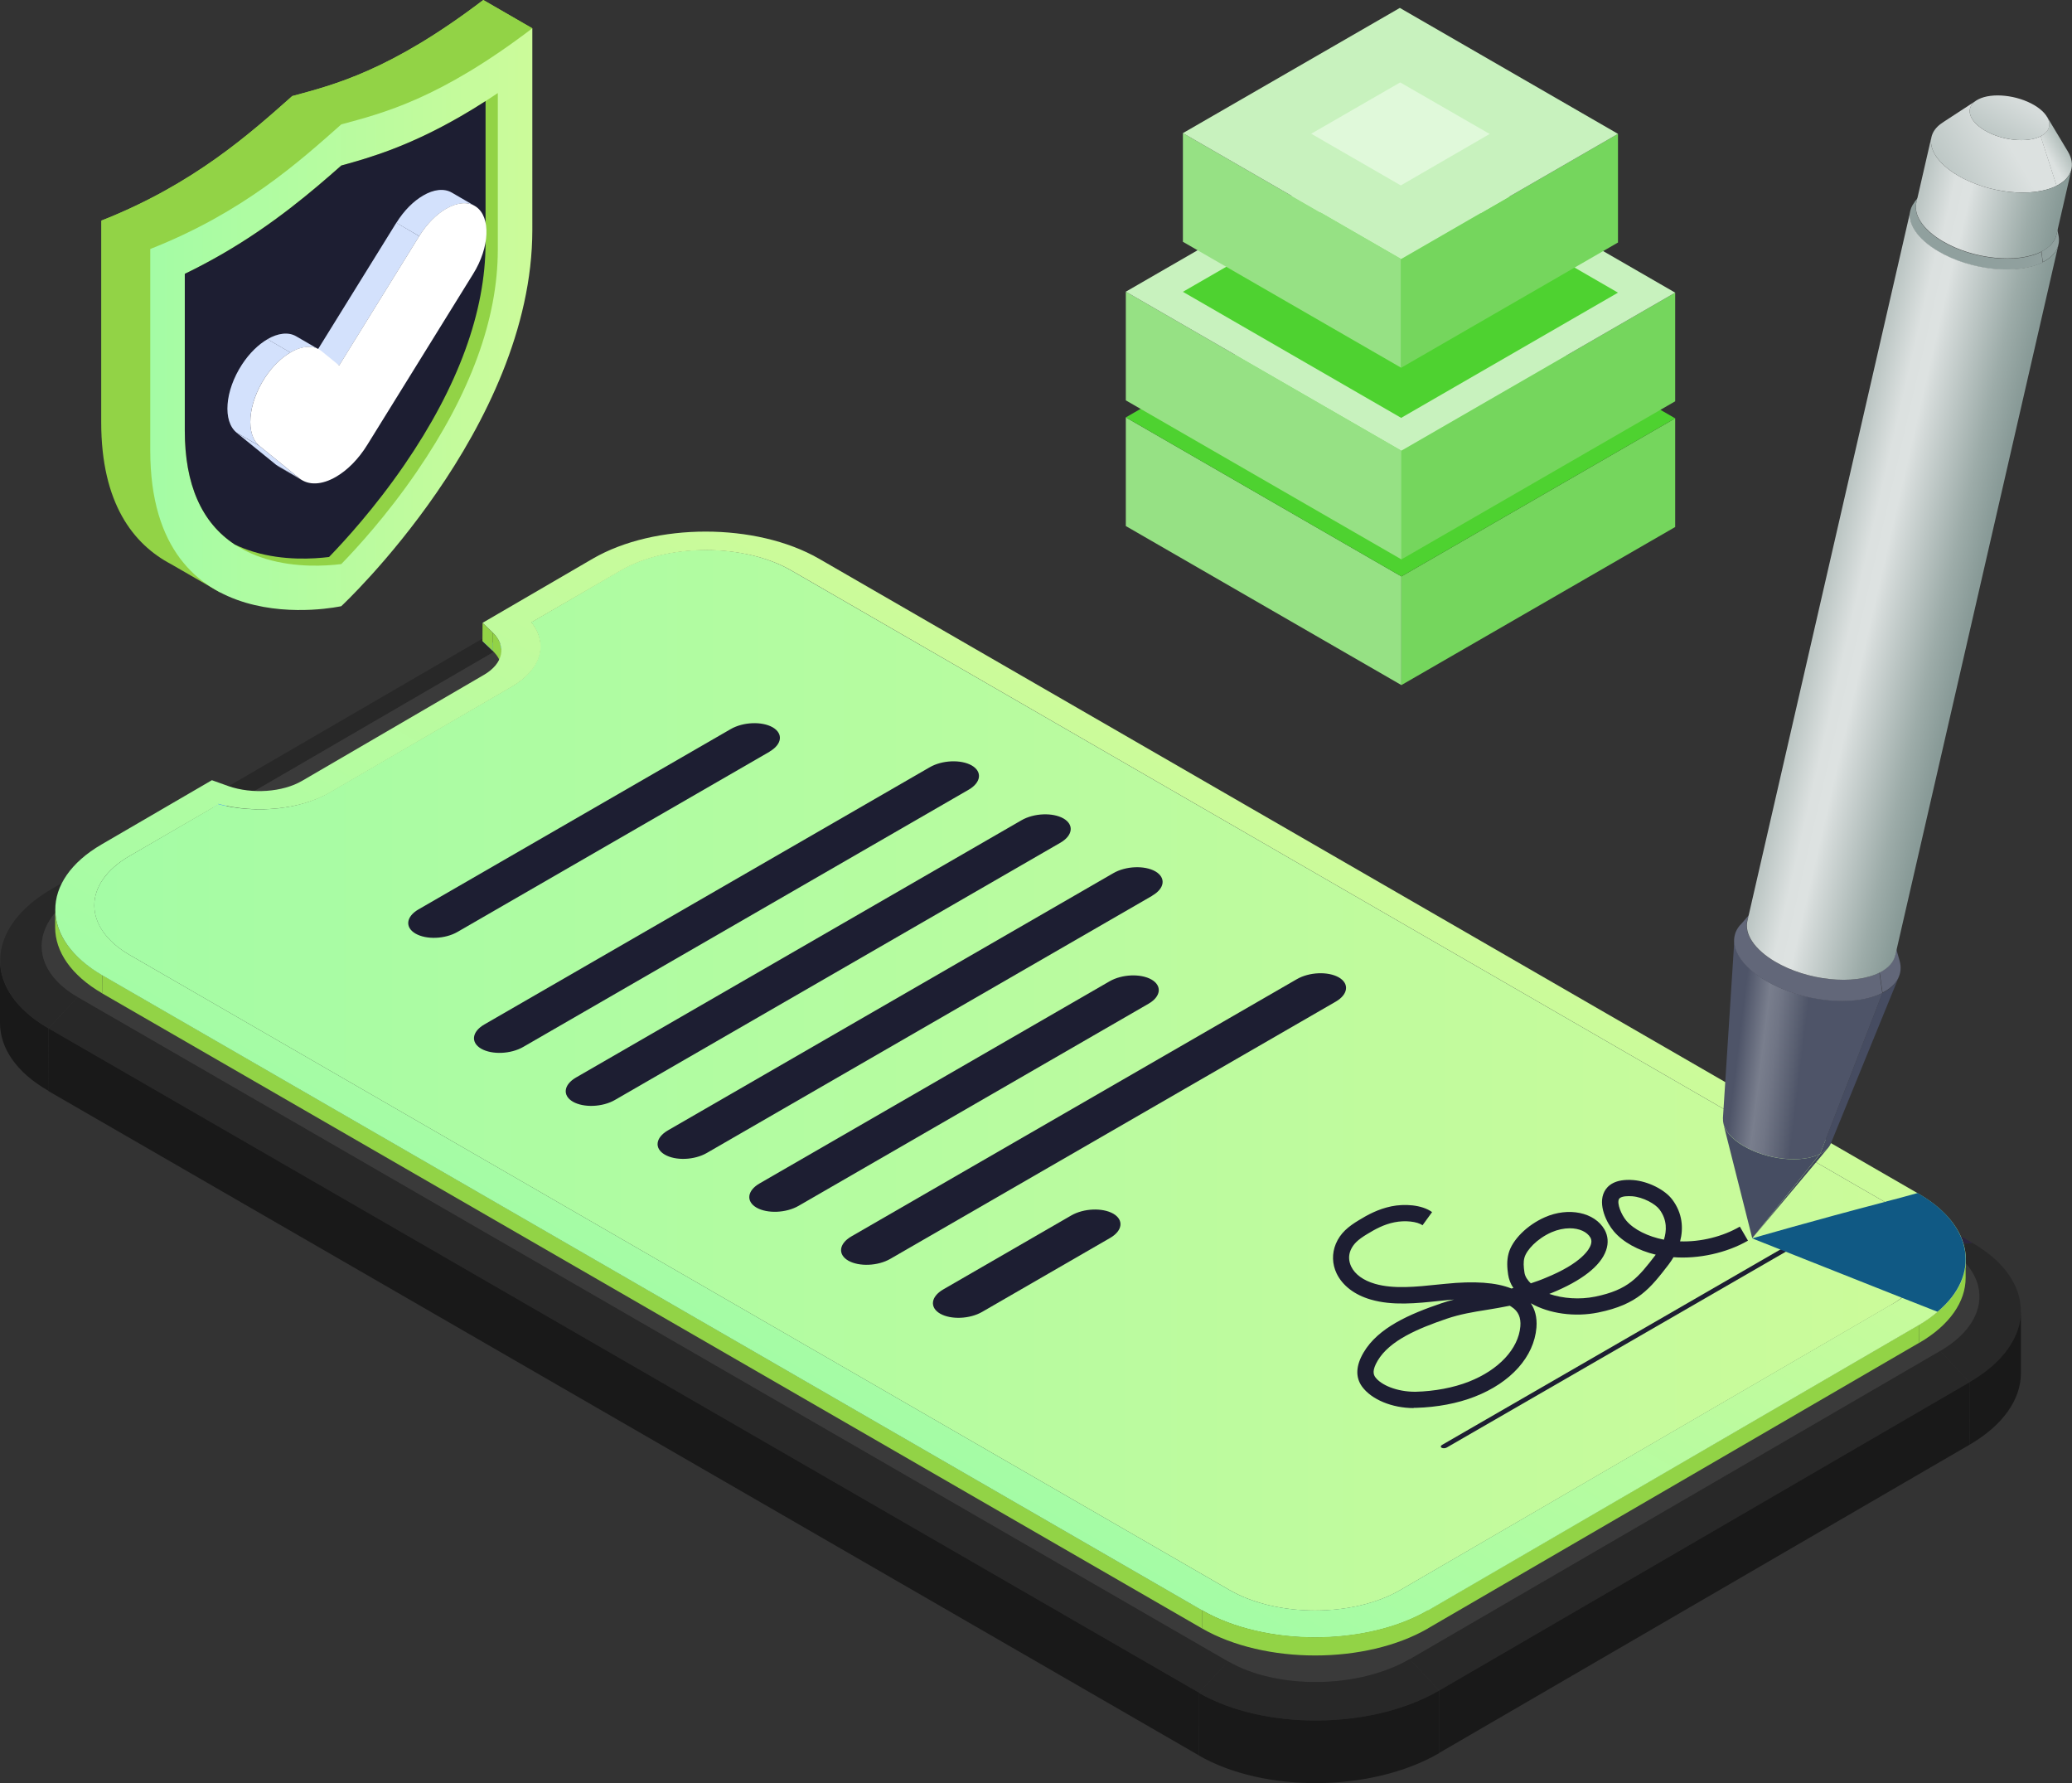 <?xml version="1.0" encoding="UTF-8"?> <svg xmlns="http://www.w3.org/2000/svg" xmlns:xlink="http://www.w3.org/1999/xlink" viewBox="0 0 172.78 148.66"><rect x="0" y="0" width="172.78" height="148.66" fill="#333333" stroke="none"/><defs><style>.cls-1{fill:#96e184;}.cls-2{fill:url(#linear-gradient-2);}.cls-3{fill:#d3e1fc;}.cls-4{fill:#464c61;}.cls-5{fill:#c8f2be;}.cls-6{fill:#fff;}.cls-7{fill:#3d4359;}.cls-8{fill:url(#linear-gradient-4);}.cls-9{fill:url(#_Безымянный_градиент_2-3);}.cls-10{fill:#2d243e;}.cls-11{fill:#1d1e32;}.cls-12{fill:#75d65d;}.cls-13{fill:#464d62;}.cls-14{fill:url(#linear-gradient-3);}.cls-15{fill:url(#linear-gradient-5);}.cls-16{fill:#4ed230;}.cls-17{isolation:isolate;}.cls-18{fill:#282828;}.cls-19{fill:#3a3a3a;}.cls-20{fill:#e0f9da;}.cls-21{fill:#3385ff;}.cls-22{fill:url(#_Безымянный_градиент_2);}.cls-23{fill:#191919;}.cls-24{fill:#90a09e;}.cls-25{fill:url(#linear-gradient-6);}.cls-26{fill:#c6c0d0;}.cls-27{fill:#105984;mix-blend-mode:multiply;}.cls-28{fill:url(#_Безымянный_градиент_2-2);}.cls-29{fill:url(#linear-gradient);}.cls-30{fill:#626779;}.cls-31{fill:#332a43;}.cls-32{fill:#92d346;}</style><linearGradient id="_Безымянный_градиент_2" x1="12.53" y1="26.62" x2="44.39" y2="26.62" gradientUnits="userSpaceOnUse"><stop offset="0" stop-color="#a4fca5"></stop><stop offset="1" stop-color="#ccfb9a"></stop></linearGradient><linearGradient id="_Безымянный_градиент_2-2" x1="288.36" y1="90.07" x2="441.15" y2="90.07" gradientTransform="translate(-280.5)" xlink:href="#_Безымянный_градиент_2"></linearGradient><linearGradient id="_Безымянный_градиент_2-3" x1="349.76" y1="116.37" x2="379.74" y2="64.45" gradientTransform="translate(-280.5)" xlink:href="#_Безымянный_градиент_2"></linearGradient><linearGradient id="linear-gradient" x1="424.05" y1="87.07" x2="436.75" y2="88.63" gradientTransform="translate(-280.5)" gradientUnits="userSpaceOnUse"><stop offset="0" stop-color="#4e5468"></stop><stop offset=".11" stop-color="#4e5468"></stop><stop offset=".27" stop-color="#797e8d"></stop><stop offset=".35" stop-color="#707585"></stop><stop offset=".48" stop-color="#585e70"></stop><stop offset=".53" stop-color="#4e5468"></stop></linearGradient><linearGradient id="linear-gradient-2" x1="432.59" y1="48.75" x2="445.01" y2="51.61" gradientTransform="translate(-280.5)" gradientUnits="userSpaceOnUse"><stop offset=".02" stop-color="#bcc6c4"></stop><stop offset=".23" stop-color="#dce1e0"></stop><stop offset=".35" stop-color="#dde2e1"></stop><stop offset=".4" stop-color="#d5dbda"></stop><stop offset=".79" stop-color="#9daca9"></stop><stop offset=".98" stop-color="#889a97"></stop></linearGradient><linearGradient id="linear-gradient-3" x1="450.65" y1="13.17" x2="452.6" y2="12.04" gradientTransform="translate(-280.5)" gradientUnits="userSpaceOnUse"><stop offset=".31" stop-color="#dce1e0"></stop><stop offset=".98" stop-color="#b3bfbc"></stop></linearGradient><linearGradient id="linear-gradient-4" x1="443.14" y1="15.12" x2="450.41" y2="10.92" gradientTransform="translate(-280.5)" gradientUnits="userSpaceOnUse"><stop offset=".02" stop-color="#bec8c6"></stop><stop offset=".69" stop-color="#dce1e0"></stop></linearGradient><linearGradient id="linear-gradient-5" x1="447.1" y1="11.5" x2="449.04" y2="8.14" gradientTransform="translate(-280.5)" gradientUnits="userSpaceOnUse"><stop offset=".02" stop-color="#bec8c6"></stop><stop offset=".9" stop-color="#d6dcdb"></stop></linearGradient><linearGradient id="linear-gradient-6" x1="440.58" y1="15.66" x2="452.26" y2="18.36" xlink:href="#linear-gradient-2"></linearGradient></defs><g class="cls-17"><g id="_Слой_2"><g id="Layer_3"><path class="cls-32" d="M44.39,2.36l-4.09-2.36h0c-7.75,5.9-12.45,7.07-15.93,8.01-3.48,3.08-8.18,7.34-15.93,10.39h0v16.8c0,6.78,2.68,10.18,5.83,11.84l4.09,2.36-.23-1.11c3.33.54,6.23-.1,6.23-.1,0,0,15.93-14.84,15.93-31.38V6.93l4.09-4.57Z"></path><path class="cls-32" d="M8.44,18.39l4.09,2.36,8.77-2.39,7.16-7.99-4.09-2.36c-3.48,3.08-8.18,7.34-15.93,10.39h0Z"></path><path class="cls-32" d="M43.95,2.11l-3.65-2.11h0c-7.75,5.9-12.45,7.07-15.93,8.01h0l4.09,2.36,8.77-.02,7.16-7.99-.45-.26Z"></path><path class="cls-22" d="M28.46,10.37c-3.48,3.08-8.18,7.34-15.93,10.39v16.8c0,16.54,15.93,12.98,15.93,12.98,0,0,15.93-14.84,15.93-31.38V2.36c-7.75,5.9-12.45,7.07-15.93,8.01Z"></path><path class="cls-32" d="M28.46,47.03c-1.28.16-3.8.32-6.28-.43-4.49-1.36-6.77-4.96-6.77-10.7v-13.07c1.06-.51,2.09-1.06,3.1-1.64,4.3-2.49,7.53-5.26,9.95-7.39,2.41-.65,5.64-1.61,9.95-4.1,1.01-.58,2.04-1.23,3.1-1.94v13.07c0,5.75-2.28,11.98-6.77,18.52-2.48,3.62-5,6.36-6.28,7.68Z"></path><path class="cls-11" d="M27.44,46.44c1.28-1.32,3.8-4.07,6.28-7.68,4.49-6.54,6.77-12.77,6.77-18.52v-11.81c-.7.45-1.4.88-2.08,1.27-4.31,2.49-7.53,3.44-9.95,4.1-2.41,2.13-5.64,4.9-9.95,7.39-1.01.58-2.04,1.13-3.1,1.64v13.07c0,4.5,1.4,7.68,4.17,9.5.49.24,1.02.44,1.58.61,2.48.75,5,.59,6.28.43Z"></path><path class="cls-26" d="M23.28,38.93l1.91,1.11c-.08-.05-.17-.11-.25-.17l-1.91-1.11c.08.06.16.12.25.17Z"></path><path class="cls-3" d="M39.59,17.17l-1.91-1.11c-.66-.38-1.52-.27-2.39.24-.8.46-1.6,1.25-2.24,2.28l1.91,1.11c.64-1.03,1.44-1.82,2.24-2.28.87-.5,1.73-.62,2.39-.24Z"></path><polygon class="cls-3" points="34.96 19.69 33.05 18.57 26.36 29.37 28.28 30.48 34.96 19.69"></polygon><polygon class="cls-3" points="21.65 37.19 19.73 36.08 23.03 38.76 24.95 39.87 21.65 37.19"></polygon><path class="cls-3" d="M26.61,29.15l-1.91-1.11c-.65-.38-1.52-.27-2.4.24l1.91,1.11c.87-.5,1.74-.62,2.4-.24Z"></path><path class="cls-3" d="M24.22,29.39l-1.91-1.11c-.75.43-1.51,1.16-2.13,2.11-1.43,2.19-1.63,4.74-.44,5.69l1.91,1.11c-1.19-.96-.99-3.51.44-5.69.62-.95,1.38-1.67,2.13-2.11Z"></path><path class="cls-6" d="M24.22,29.39c-.75.43-1.51,1.16-2.13,2.11-1.43,2.19-1.63,4.74-.44,5.69l3.3,2.68c.79.64,1.92.55,3.06-.11.94-.54,1.88-1.47,2.63-2.69l8.82-14.24c1.38-2.22,1.48-4.73.24-5.59-.67-.47-1.58-.37-2.5.16-.8.46-1.6,1.25-2.24,2.28l-6.68,10.79-1.46-1.19c-.67-.54-1.63-.46-2.6.1Z"></path><path class="cls-31" d="M50.98,48.65l-2.46-.22c5.6-3.25,14.57-3.34,20.03-.18l-2.44.22c-4.07-2.36-10.86-2.3-15.14.18Z"></path><polygon class="cls-18" points="6.75 74.36 4.29 74.13 48.52 48.43 50.98 48.65 6.75 74.36"></polygon><path class="cls-23" d="M0,85.28v-5.22c0,2.07,1.35,4.12,4.04,5.67v5.22C1.33,89.4,0,87.35,0,85.28Z"></path><path class="cls-18" d="M6.48,83.13l-2.44,2.61c-5.46-3.15-5.35-8.35.25-11.61l2.46.22c-4.28,2.49-4.35,6.42-.27,8.77Z"></path><polygon class="cls-10" points="66.12 48.47 68.56 48.25 164.49 103.64 162.05 103.86 66.12 48.47"></polygon><path class="cls-18" d="M162.05,103.86l2.44-.22c5.46,3.15,5.35,8.35-.25,11.61l-2.45-2.61c4.28-2.49,4.35-6.42.27-8.77Z"></path><path class="cls-23" d="M168.52,109.31v5.22c-.02,2.13-1.45,4.28-4.29,5.93v-5.22c2.85-1.65,4.28-3.8,4.29-5.93Z"></path><polygon class="cls-18" points="161.79 112.63 164.24 115.24 120.01 140.95 117.56 138.33 161.79 112.63"></polygon><polygon class="cls-23" points="164.24 115.24 164.23 120.46 120 146.16 120.01 140.95 164.24 115.24"></polygon><polygon class="cls-18" points="102.42 138.52 99.98 141.13 4.04 85.74 6.48 83.13 102.42 138.52"></polygon><polygon class="cls-23" points="99.98 141.13 99.96 146.35 4.02 90.96 4.04 85.74 99.98 141.13"></polygon><path class="cls-19" d="M162.05,103.86c4.08,2.35,4.01,6.28-.27,8.77l-44.23,25.7c-4.28,2.49-11.07,2.54-15.14.19L6.48,83.13c-4.08-2.35-4.01-6.28.27-8.77l44.23-25.7c4.28-2.48,11.07-2.54,15.14-.18l95.94,55.39Z"></path><path class="cls-18" d="M117.56,138.33l2.45,2.62c-5.6,3.26-14.57,3.34-20.04.19l2.44-2.62c4.07,2.36,10.86,2.3,15.14-.19Z"></path><path class="cls-23" d="M120.01,140.95v5.22c-5.62,3.26-14.59,3.34-20.05.19v-5.22c5.48,3.15,14.45,3.07,20.05-.19Z"></path><polygon class="cls-21" points="41.07 54.25 40.23 53.45 44.35 54.09 43.85 53.62 41.07 54.25"></polygon><path class="cls-32" d="M41.81,54.24v1.52c0-.52-.24-1.04-.74-1.51v-1.52c.5.47.74.99.74,1.51Z"></path><polygon class="cls-21" points="17.67 66.56 19.04 67.05 17.36 69.01 18.18 69.3 17.67 66.56"></polygon><path class="cls-28" d="M157.68,100.52c3.95,2.28,3.96,5.97.05,8.25l-40.96,23.8c-3.91,2.28-10.3,2.28-14.24,0L10.83,79.63c-3.94-2.27-3.96-5.97-.05-8.25l7.39-4.3-.82-.29c3.27,1.14,7.44.85,10.11-.71l15.19-8.83c2.68-1.56,3.17-3.97,1.19-5.86l.5.47,7.39-4.3c3.91-2.28,10.3-2.28,14.24,0l91.69,52.94Z"></path><polygon class="cls-32" points="41.07 52.73 41.07 54.25 40.23 53.45 40.24 51.94 41.07 52.73"></polygon><path class="cls-32" d="M4.6,77.33v-1.52c0,1.99,1.31,3.98,3.94,5.5v1.52c-2.63-1.52-3.94-3.51-3.94-5.5Z"></path><path class="cls-32" d="M163.91,105.03v1.52c0,1.96-1.3,3.92-3.88,5.42v-1.52c2.58-1.5,3.87-3.46,3.88-5.42Z"></path><polygon class="cls-32" points="160.04 110.45 160.03 111.96 119.07 135.77 119.08 134.25 160.04 110.45"></polygon><polygon class="cls-32" points="100.23 134.25 100.23 135.77 8.53 82.83 8.54 81.31 100.23 134.25"></polygon><path class="cls-9" d="M159.97,99.52l-.07-.04-91.61-52.9c-5.24-3.01-13.67-3.01-18.86,0l-9.19,5.35.83.79c1.21,1.15.9,2.61-.72,3.55l-15.17,8.84c-1.62.94-4.16,1.12-6.14.43l-1.37-.49-9.19,5.35c-5.19,3.01-5.15,7.91.07,10.93l91.7,52.94c5.22,3.01,13.65,3.01,18.84,0l40.96-23.81c.58-.34,1.08-.7,1.53-1.08,3.6-2.99,3.06-7.17-1.6-9.85ZM157.72,108.76l-40.96,23.81c-3.91,2.27-10.3,2.27-14.23,0L10.83,79.63c-3.93-2.27-3.96-5.98-.04-8.25l7.4-4.29-.02-.07c3.13.85,6.86.49,9.31-.92l15.2-8.84c2.47-1.44,3.08-3.57,1.62-5.4h.07l7.4-4.29c3.91-2.27,10.3-2.27,14.23,0l91.18,52.65.52.29c3.64,2.09,3.96,5.4.92,7.69-.27.18-.56.38-.88.56Z"></path><path class="cls-32" d="M119.08,134.25v1.52c-5.19,3.01-13.63,3.01-18.85,0v-1.52c5.23,3.01,13.66,3.01,18.85,0Z"></path><path class="cls-11" d="M117.89,117.4c-1.81,0-3.52-.71-4.31-1.79-.57-.79-.52-1.75.13-2.85,1.22-2.07,3.84-3.2,6.49-4.1.36-.12.7-.22,1.05-.31-.19.01-.38.03-.58.05l-.6.06c-1.95.21-3.96.42-5.77-.11-1.35-.39-2.35-1.16-2.84-2.17-.38-.79-.4-1.67-.07-2.47.38-.91,1.05-1.45,1.93-1.98.72-.44,1.59-.92,2.7-1.15,1.06-.22,2.53-.15,3.4.48l-.8,1.1c-.43-.32-1.46-.43-2.34-.25-.9.18-1.61.58-2.27.98-.8.48-1.16.84-1.38,1.34-.19.44-.17.91.04,1.36.31.66,1.02,1.17,1.99,1.45,1.55.45,3.43.25,5.25.06l.61-.06c2.42-.25,4.24-.12,5.51.39.06-.01.11-.03.17-.04-.24-.35-.38-.73-.44-1.12-.08-.55-.13-1.15.04-1.77.3-1.12,1.54-2.36,3.02-3.01,1.97-.87,4.15-.42,4.98,1.03.29.52.34,1.11.13,1.72-.45,1.31-2.03,2.54-4.56,3.57-.06.02-.12.05-.18.07,1.14.39,2.54.49,3.82.23,2.8-.57,3.6-1.61,5.06-3.5-1.47-.35-2.74-1.05-3.5-1.95-.6-.7-1.34-2.22-.79-3.3.26-.51.89-1.09,2.42-.97,1.23.1,2.64.8,3.26,1.64.84,1.13.93,2.37.64,3.47,1.72.06,3.56-.4,4.98-1.23l.68,1.17c-1.77,1.02-4.11,1.54-6.21,1.38-.12.21-.26.41-.4.6-1.55,2.01-2.58,3.34-5.87,4.01-1.96.4-4.11.1-5.63-.77.33.49.54,1.14.47,2.03-.2,2.42-2.12,4.58-5.15,5.76-1.43.56-3.13.88-4.9.93-.06,0-.13,0-.19,0ZM125.88,108.87c-.67.14-1.3.24-1.9.34-1.14.18-2.22.36-3.34.74-2.4.82-4.76,1.81-5.76,3.5-.47.8-.36,1.14-.2,1.37.46.64,1.78,1.23,3.36,1.22,1.59-.04,3.17-.34,4.44-.84,2.5-.98,4.14-2.74,4.3-4.61.06-.74-.17-1.26-.72-1.62-.05-.04-.11-.07-.18-.11ZM130.9,102.41c-.48,0-1.01.11-1.52.33-1.24.55-2.09,1.5-2.26,2.12-.1.36-.07.75,0,1.23.05.36.28.67.53.91.39-.13.8-.27,1.22-.45,3.06-1.24,3.67-2.42,3.78-2.75.08-.23.07-.43-.02-.6-.29-.51-.96-.79-1.73-.79ZM135.81,99.73c-.43,0-.73.09-.81.25-.18.36.19,1.29.62,1.8.63.74,1.8,1.32,3.13,1.58.23-.72.29-1.64-.37-2.52-.34-.46-1.36-1.03-2.27-1.1-.1,0-.2-.01-.3-.01Z"></path><path class="cls-7" d="M152.45,95.7c-2.11,2.51-4.22,5.03-6.33,7.54l5.66-7.03c.29-.15.51-.32.67-.51Z"></path><path class="cls-13" d="M146.12,103.25l-2.41-9.55c.16.62.72,1.28,1.67,1.84,1.97,1.16,4.83,1.47,6.39.67l-5.66,7.03Z"></path><path class="cls-4" d="M158.34,81.45c-1.89,4.63-3.78,9.26-5.67,13.89-.14.34-.44.64-.9.88l5.2-13.43c.7-.36,1.16-.82,1.37-1.34Z"></path><path class="cls-30" d="M158.01,78.72s.03.1.04.14c0,.02.01.05.02.07.01.04.03.1.04.14.01.04.03.1.04.14,0,.02.01.05.02.07.01.04.03.1.04.14.01.04.03.1.04.14,0,.02.01.05.02.07.01.04.03.1.04.14s.03.1.04.14c0,.02.01.05.02.07.01.04.03.1.04.14.28,1.03-.17,2-1.43,2.64l-.24-1.7c1.12-.57,1.53-1.44,1.28-2.37Z"></path><path class="cls-29" d="M143.67,93.26c.32-4.99.64-9.98.96-14.97-.07,1.12.82,2.41,2.61,3.46,2.99,1.77,7.35,2.23,9.74,1.03l-5.2,13.43c-1.56.79-4.43.49-6.39-.67-1.17-.69-1.76-1.54-1.71-2.27Z"></path><path class="cls-30" d="M145.14,77.1c.32-.37.65-.74.97-1.11-1.02,1.16-.33,2.86,1.88,4.18,2.69,1.59,6.6,2,8.73.92l.24,1.7c-2.38,1.21-6.74.75-9.74-1.03-2.47-1.46-3.24-3.36-2.1-4.65Z"></path><path class="cls-24" d="M171.48,18.84c.06.25.11.51.17.76.19.88-.23,1.71-1.31,2.25l-.1-.89c1.02-.52,1.42-1.29,1.24-2.13Z"></path><path class="cls-24" d="M159.64,16.85s.03-.04.05-.06c0,0,.02-.02.02-.03.01-.02.03-.04.05-.06.01-.02.03-.04.05-.06,0,0,.02-.02.02-.03.01-.02.03-.04.05-.06.01-.02.03-.04.05-.06,0,0,.02-.02.02-.03.01-.02.03-.04.05-.06.01-.02.03-.04.05-.06,0,0,.02-.02.02-.03.01-.02.03-.04.05-.06-.86,1.1-.19,2.66,1.85,3.87,2.54,1.51,6.24,1.9,8.26.87l.1.89c-2.14,1.08-6.05.67-8.73-.92-2.16-1.28-2.87-2.93-1.96-4.09Z"></path><path class="cls-2" d="M170.34,21.86c-2.14,1.08-6.05.67-8.73-.92-1.75-1.04-2.55-2.31-2.3-3.38l-13.6,59.23c-.24,1.07.55,2.34,2.3,3.38,2.69,1.59,6.6,2,8.73.92.75-.38,1.18-.89,1.31-1.46l13.6-59.23c-.13.57-.56,1.08-1.31,1.46Z"></path><path class="cls-14" d="M170.7,9.74c.58.96,1.16,1.92,1.73,2.88.66,1.1.38,2.2-.94,2.87l-1.33-4.13c.74-.38.9-1,.53-1.62Z"></path><path class="cls-8" d="M161.97,10.23c.94-.61,1.88-1.23,2.82-1.84-.93.6-.64,1.68.71,2.48,1.43.85,3.52,1.07,4.67.49l1.33,4.13c-2.02,1.02-5.72.63-8.26-.87-2.39-1.42-2.91-3.32-1.26-4.39Z"></path><path class="cls-15" d="M170.17,11.36c-1.14.58-3.23.36-4.67-.49s-1.67-2.01-.53-2.59c1.14-.58,3.23-.36,4.67.49,1.43.85,1.67,2.01.53,2.59Z"></path><path class="cls-25" d="M171.5,15.49c-2.02,1.02-5.72.63-8.26-.87-1.65-.98-2.41-2.19-2.18-3.2l-1.26,5.48c-.23,1.01.52,2.22,2.18,3.2,2.54,1.51,6.24,1.9,8.26.87.71-.36,1.11-.84,1.24-1.38l1.26-5.48c-.12.54-.53,1.02-1.24,1.38Z"></path><path class="cls-11" d="M64.18,62.67l-26.03,15.03c-1.04.6-2.6.66-3.5.14h0c-.9-.52-.79-1.42.25-2.02l26.03-15.03c1.04-.6,2.6-.66,3.5-.15h0c.9.52.78,1.42-.25,2.02Z"></path><path class="cls-11" d="M80.78,65.84l-37.15,21.45c-1.04.6-2.6.66-3.5.15h0c-.9-.52-.78-1.42.25-2.02l37.15-21.45c1.04-.6,2.6-.66,3.5-.15h0c.9.52.78,1.42-.25,2.02Z"></path><path class="cls-11" d="M88.43,70.26l-37.15,21.45c-1.04.6-2.6.66-3.5.15h0c-.9-.52-.78-1.42.25-2.02l37.15-21.45c1.04-.6,2.6-.66,3.5-.15h0c.9.52.78,1.42-.25,2.02Z"></path><path class="cls-11" d="M96.09,74.68l-37.15,21.45c-1.04.6-2.6.66-3.5.14h0c-.9-.52-.78-1.42.25-2.02l37.15-21.45c1.04-.6,2.6-.66,3.5-.15h0c.9.52.79,1.42-.25,2.02Z"></path><path class="cls-11" d="M95.77,83.69l-29.18,16.85c-1.04.6-2.6.66-3.5.15h0c-.9-.52-.79-1.42.25-2.02l29.18-16.85c1.04-.6,2.6-.66,3.5-.15h0c.9.52.79,1.42-.25,2.02Z"></path><path class="cls-11" d="M111.39,83.51l-37.15,21.45c-1.04.6-2.6.66-3.5.15h0c-.9-.52-.78-1.42.25-2.02l37.15-21.45c1.04-.6,2.6-.66,3.5-.15h0c.9.52.78,1.42-.25,2.02Z"></path><path class="cls-11" d="M151.69,102.76l-31.05,17.93c-.12.07-.31.08-.42.02h0c-.11-.06-.09-.17.03-.24l31.05-17.93c.12-.07.31-.08.42-.02h0c.11.06.09.17-.03.24Z"></path><path class="cls-27" d="M161.56,109.37l-2.97-1.17-12.48-4.95s5.28-1.53,11.04-3.03c.05-.02.11-.02.16-.05.85-.22,1.73-.45,2.59-.7l.07.04c4.65,2.67,5.19,6.86,1.6,9.85Z"></path><path class="cls-11" d="M92.58,103.21l-10.68,6.17c-1.04.6-2.6.66-3.5.15h0c-.9-.52-.78-1.42.25-2.02l10.68-6.17c1.04-.6,2.6-.66,3.5-.15h0c.9.52.78,1.42-.25,2.02Z"></path><polygon class="cls-1" points="116.86 57.12 93.88 43.86 93.88 34.8 116.86 48.06 116.86 57.12"></polygon><polygon class="cls-12" points="116.86 57.12 139.69 43.94 139.69 34.88 116.86 48.06 116.86 57.12"></polygon><polygon class="cls-16" points="116.86 48.06 93.88 34.8 116.71 21.62 139.69 34.88 116.86 48.06"></polygon><polygon class="cls-1" points="116.86 46.64 93.88 33.38 93.88 24.32 116.86 37.58 116.86 46.64"></polygon><polygon class="cls-12" points="116.86 46.64 139.69 33.46 139.69 24.4 116.86 37.58 116.86 46.64"></polygon><polygon class="cls-5" points="116.86 37.58 93.88 24.32 116.71 11.14 139.69 24.4 116.86 37.58"></polygon><polygon class="cls-16" points="116.84 34.84 98.64 24.33 116.73 13.89 134.92 24.4 116.84 34.84"></polygon><polygon class="cls-1" points="116.84 30.66 98.64 20.16 98.64 11.1 116.84 21.6 116.84 30.66"></polygon><polygon class="cls-12" points="116.84 30.66 134.92 20.22 134.92 11.16 116.84 21.6 116.84 30.66"></polygon><polygon class="cls-5" points="116.84 21.6 98.64 11.1 116.73 .66 134.92 11.16 116.84 21.6"></polygon><polygon class="cls-20" points="124.22 11.17 116.81 15.46 109.34 11.15 116.76 6.87 124.22 11.17"></polygon></g></g></g></svg> 